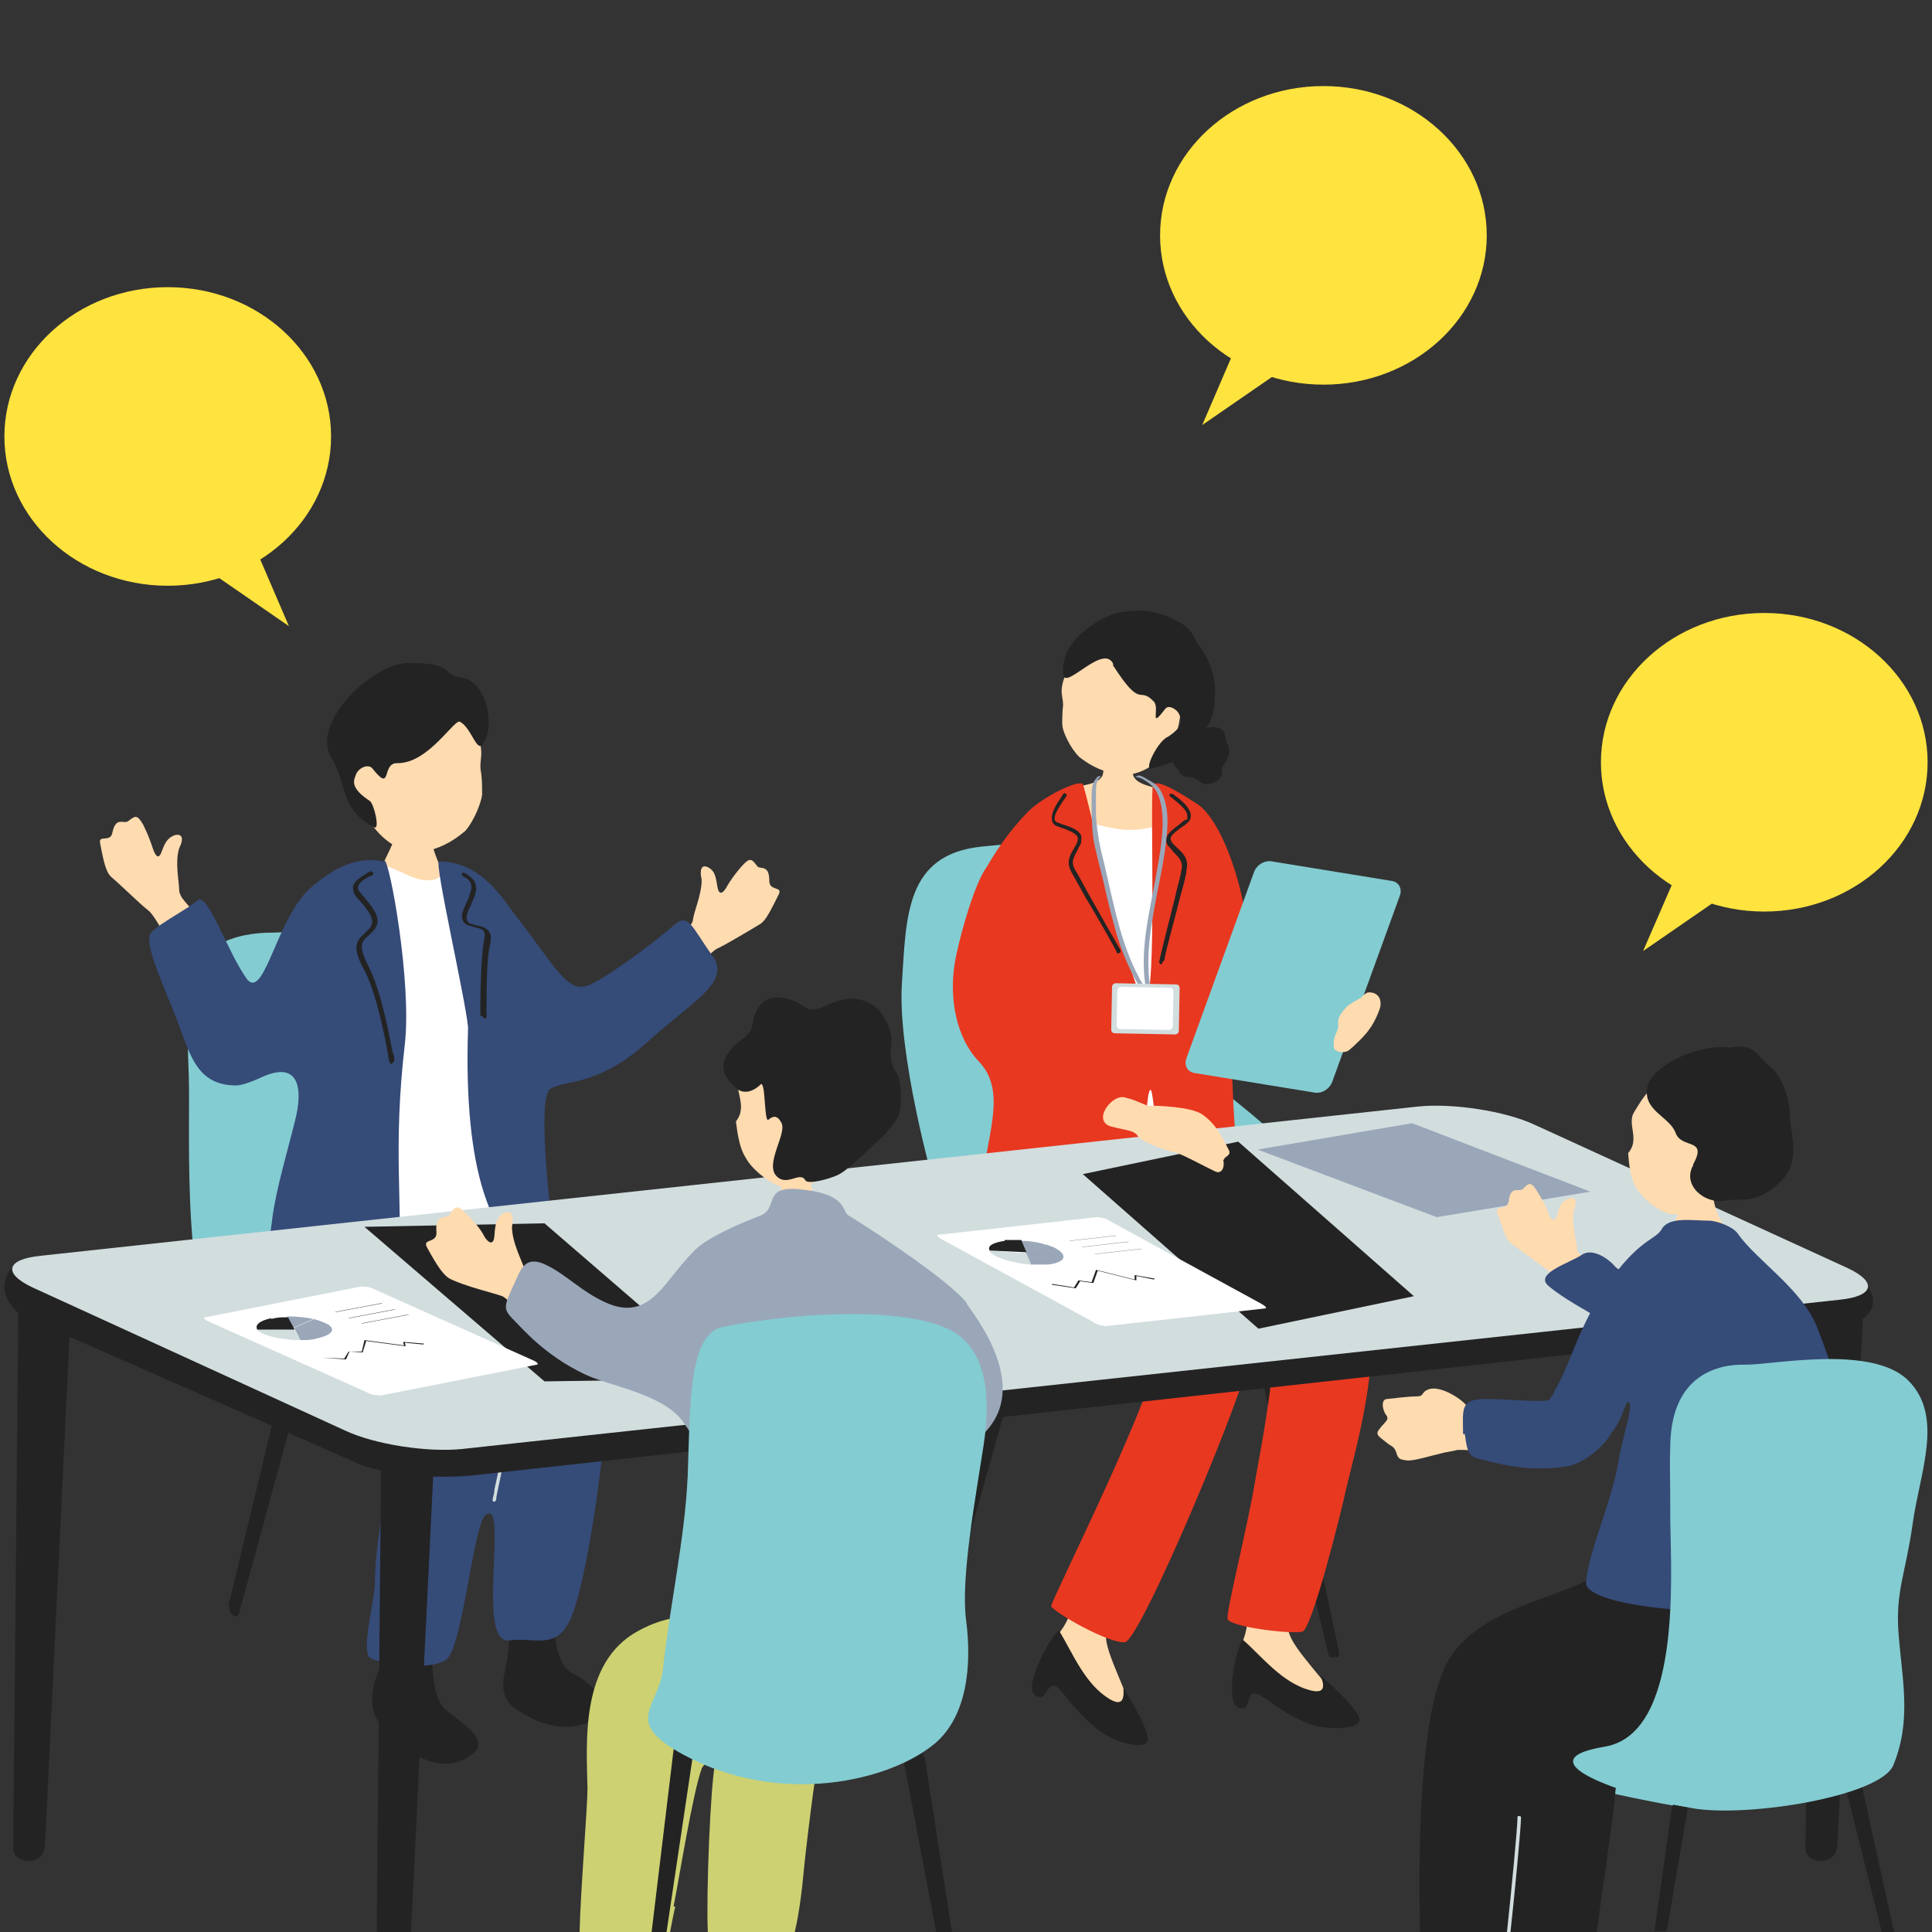 <?xml version="1.0" encoding="UTF-8"?>
<svg xmlns="http://www.w3.org/2000/svg" version="1.1" viewBox="0 0 220 220">
  <rect x="0" y="0" width="220" height="220" fill="#333333" stroke="none"/>
  <defs>
    <style>
      .cls-1 {
        fill: #e83820;
      }

      .cls-2 {
        fill: #cdd171;
      }

      .cls-3 {
        fill: #ffe33f;
      }

      .cls-4 {
        fill: #fff;
      }

      .cls-5 {
        fill: #9aa7b9;
      }

      .cls-6 {
        fill: #ffdbb0;
      }

      .cls-7 {
        fill: #d2ddde;
      }

      .cls-8 {
        fill: #354b78;
      }

      .cls-9 {
        fill: #232323;
      }

      .cls-10 {
        fill: #83ccd2;
      }
    </style>
  </defs>
  <!-- Generator: Adobe Illustrator 28.7.3, SVG Export Plug-In . SVG Version: 1.2.0 Build 164)  -->
  <g>
    <g id="b">
      <g id="c">
        <g>
          <g>
            <g>
              <g>
                <path class="cls-9" d="M152.5,188.2c0,.2,0,.5-.3.5h-.4c-.2.1-.5,0-.5-.2l-10.2-42.2c-.2-.9,0-1.7.4-1.8l.7-.2c.4,0,1,.5,1.2,1.4l9.1,42.5h0Z"/>
                <path class="cls-9" d="M104.5,191.2c0,.2,0,.5.3.5h.4c.2.2.5,0,.5-.2l11.8-41.8c.2-.9,0-1.7-.4-1.8l-.7-.2c-.4-.1-1,.5-1.2,1.4l-10.7,42.1h0Z"/>
              </g>
              <path class="cls-10" d="M128.5,99.8c-4.6-2.9-5.3-4.6-16.7-3.4-8.7.9-8.6,7.9-9.1,15.6s3.3,22.3,4.5,25.5,3.3,9.3,8.1,11.6c4.8,2.3,6.6,2.7,13.1,3.1,6.4.4,16.6,1.6,21.2-.5,4.5-2.2,6.9-10.4-1.2-19.3-8.2-8.8-14.1-9.8-13.6-15.9.5-6.1-2.4-14.1-6.2-16.7Z"/>
            </g>
            <g>
              <g>
                <path class="cls-6" d="M141.1,187.7c1.7-2.8.6-6.1,1.3-9.1.4-1.6,4.3-3.1,4.1-1.5-.3,2-.6,7.1.5,9.4,1.2,2.5,6.2,7.2,5.2,7.7-2.7.6-12.2-3-11-6.4h0Z"/>
                <path class="cls-9" d="M141.5,186.7c2.1,1.8,4.5,5,7.8,5.8,2.5.6.7-2.1,1.2-1.6,1.1,1,3.5,3.1,4.2,4.5.7,1.4-2.1,1.5-3.9,1.3-1.1-.1-3-.6-6.6-3.2-1.1-.8-1.7-.9-1.9-.2-.4,1.1-.3,1.3-1.1,1.2-1.7-.1-.7-6.2.3-7.8h0Z"/>
              </g>
              <g>
                <path class="cls-6" d="M120,186.6c2.4-2.2,2.3-5.6,3.8-8.4.8-1.4,5-1.7,4.4-.3-.9,1.9-2.6,6.7-2.2,9.1.5,2.7,3.9,8.7,2.7,8.9-2.8-.2-10.8-6.4-8.7-9.3h0Z"/>
                <path class="cls-9" d="M120.6,185.7c1.5,2.4,2.9,6.1,5.8,7.8,2.2,1.3,1.3-1.8,1.6-1.2.8,1.3,2.4,4,2.7,5.5.3,1.5-2.5.9-4.1.1-1-.4-2.7-1.5-5.4-4.9-.8-1.1-1.3-1.3-1.8-.7-.7,1-.7,1.1-1.4.8-1.6-.6,1.2-6.1,2.5-7.4h0Z"/>
              </g>
              <path class="cls-1" d="M118.7,125.4c-.1.2-6.6,7.7-2.9,16.3,3,6.8,15.3,10,15.9,11.9,1,2.8-12.2,29-12,29.3.3.7,6.6,4.3,8.4,4.1s14.3-30.1,14.2-32.8c0-2.5-5.3-11.1-4.4-11.6,1.3-.7,6.3,7.5,6.9,9.6.7,2.7-1.1,12.1-1.8,16-.9,5.6-3.5,15.7-3.2,16.2.5.9,7.2,1.7,8.5,1.4,1.1-.3,4.4-13.5,5-16.3.7-3.1,3.7-13.3,2.6-18.9-.5-2.8-10.6-15.3-12.4-18.1-3.6-5.4-6-7.6-6.3-7.9-.6-.5-18.5.8-18.5.8h0Z"/>
            </g>
            <g>
              <path class="cls-6" d="M129,84.9c-.2,0-2.9.1-3.2.1-.1.4,0,2.9-.3,3.4-.7,1.1-2.6.9-3.5,1.5-.9.6-2,1.9-1.9,3,0,1.5,0,7,0,7.5.3,3.4,6.5,3.5,7.9,3.5,5.2,0,8.9-1.6,9.1-6.5-.2-2.1-1.7-5.1-4.2-7.2-.6-.5-3-.6-3.7-1.6-.5-.6-.3-3.3-.3-3.6h0Z"/>
              <path class="cls-4" d="M121.5,93.2c1.6.1,5.3,1.4,7.2,1.3,1.8,0,2.6-.4,4.5-.8s2.4,1.8,2.4,4.5c0,2.7-.8,10.9-.7,13.9.1,3.1,6.4,22.4,2.5,22.4s-19.3,2.4-19.3-1.5c0-3.9,1.2-39.1,3.5-39.8h0Z"/>
              <g>
                <path class="cls-1" d="M141.3,133.4c-.8-2.9-.9-9.7-1-10.9-.7-5.4,10.6-1.6,10.4-5.4-.3-4.9-8.1-6.7-8.7-11.5-.6-5.5-3-12.2-5.6-14-2-1.3-4.7-3-5.1-2.2-.4.8.5,24.5-.9,24.6s-6.7-24.1-7.1-24.7c-.4-.6-4.8,1.5-6.5,3.4-3,3.2-4.3,5.9-4.5,6.1-1.3,1.9-2.7,6.7-3.4,9.9-1.1,5.1.2,9.7,2.5,12.1,3.4,3.5.9,8.4.3,15-.4,4,10.8,3.6,15.7,4.2,3.4.4,2.7-15.4,3.6-15.9.5-.3,1.2,14.8,2.8,14.9,5.5.4,9.7,2.9,7.5-5.7h0Z"/>
                <path class="cls-9" d="M127.1,140.3c-.3,0-.6,0-1,0-.3,0-.9,0-1.5-.1-1.5,0-3.7-.2-5.7-.5-.3,0-.6,0-.9-.1-2.8-.4-5.7-.8-6.3-2.5,0-.1,0-.2.1-.3s.2,0,.3.1c.5,1.4,3.4,1.9,5.9,2.2.3,0,.6,0,.9.1,2,.3,4.2.4,5.6.5.7,0,1.2,0,1.5.1,1.9.2,2.1,0,2.4-.5,0,0,0-.1.1-.2.3-.4.7-2.4,1.1-5.3,0-.1.1-.2.3-.2.1,0,.2.1.2.3-.3,2.2-.7,4.9-1.2,5.5v.2c-.5.5-.8.8-2,.8h0Z"/>
                <path class="cls-9" d="M138.6,140c-.8,0-1.9-.2-3-.4-.5,0-.9-.2-1.4-.2-1.6-.2-1.6-1.7-1.7-2.6,0-.2,0-.3,0-.5,0-.1,0-.2.2-.3.1,0,.2,0,.3.2,0,.1,0,.3,0,.5,0,1.2.2,2.1,1.3,2.2.4,0,.9.1,1.4.2,1.3.2,2.7.4,3.4.3.1,0,.2,0,.3.2,0,.1,0,.2-.2.3-.2,0-.4,0-.6,0h0Z"/>
                <path class="cls-9" d="M127.4,108.6c0,0-.2,0-.2-.1-.2-.5-2.2-4-3.7-6.5-.7-1.3-1.3-2.3-1.5-2.7-.6-1.1-.2-1.9.3-2.7.1-.2.3-.5.4-.8,0-.2.1-.4,0-.5-.2-.4-.9-.7-1.7-1-.2,0-.4-.2-.6-.2-.3-.1-.6-.4-.6-.7-.2-.8.6-2,1.1-2.7,0-.1.1-.2.2-.3,0-.1.2-.1.3,0s.1.2,0,.3c0,0-.1.2-.2.3-.4.6-1.2,1.7-1.1,2.3,0,.2.2.3.4.4.2,0,.4.2.6.2.9.3,1.7.6,2,1.2.1.3,0,.6,0,.9-.1.3-.3.5-.4.8-.4.8-.8,1.3-.3,2.2.2.3.8,1.4,1.5,2.7,1.4,2.5,3.4,6,3.7,6.5,0,.1,0,.3-.1.3,0,0,0,0-.1,0h0Z"/>
                <path class="cls-9" d="M132.4,109.5c0,0,.1,0,.2-.2,0-.5,1.1-4.4,1.8-7.2.4-1.4.7-2.6.7-3,.3-1.2-.3-1.9-1-2.5-.2-.2-.4-.4-.6-.6-.1-.2-.2-.3-.2-.5,0-.4.7-.9,1.4-1.4.2-.1.4-.3.5-.4.3-.2.4-.5.4-.8,0-.9-1.1-1.8-1.8-2.3,0,0-.2-.2-.3-.2,0,0-.2,0-.3,0s0,.2,0,.3c0,0,.2.1.3.2.6.5,1.7,1.3,1.7,2s0,.3-.3.5c-.2.1-.4.3-.5.4-.8.6-1.5,1.1-1.6,1.7,0,.3,0,.6.3.9.2.2.4.5.6.7.6.6,1.1,1.1.8,2.1,0,.4-.4,1.6-.7,3-.7,2.8-1.7,6.7-1.8,7.3,0,.1,0,.2.2.3h.1,0Z"/>
              </g>
              <g>
                <path class="cls-5" d="M124.9,88.6c-.6.4-.6,1.7-.6,2.3,0,1.5,0,3.1.2,4.6.3,1.7.8,3.4,1.2,5.1.4,1.9.9,3.8,1.4,5.6.6,2.1,1.5,4.2,2.6,6.1,0,.1.6,0,.5-.1-2.5-4.2-3.3-8.9-4.4-13.6-.5-1.9-.9-3.8-1-5.8,0-.9,0-1.8,0-2.7,0-.4,0-1.3.5-1.6.2-.2-.3-.1-.4,0h0Z"/>
                <path class="cls-5" d="M129.4,88.5c.6,0,1.5.7,1.9,1.1.6.6.9,1.8,1,2.6.3,2.3-.2,4.9-.6,7.2-.8,4.6-2.1,9.1-1.1,13.8,0,.1.5,0,.5-.1-.8-3.9,0-7.8.7-11.6.4-1.9.8-3.9,1-5.8.2-1.8.3-3.5-.4-5.2-.3-.7-.6-1.1-1.3-1.5-.4-.2-.9-.6-1.4-.7-.1,0-.6.2-.3.2h0Z"/>
                <g>
                  <rect class="cls-7" x="127.6" y="111" width="5.7" height="7.7" rx=".4" ry=".4" transform="translate(13.1 243.1) rotate(-88.9)"/>
                  <rect class="cls-4" x="128.1" y="111.6" width="4.8" height="6.4" rx=".4" ry=".4" transform="translate(13.1 243.1) rotate(-88.9)"/>
                </g>
              </g>
            </g>
            <g>
              <path class="cls-9" d="M134.1,87.6c1,1.6,1.1.3,2.5,1.4.7.6,1.9.2,2.4-.5.4-.8-.2-.6.4-1.5s.8-1.4.4-2.2-.1-1.6-1-1.9-1.2.1-1.8,0c-.5-.1-1.1-.5-1.7.4-.6,1-1.5,1.1-1.6,1.8,0,.7-.7,1.3.4,2.5h0Z"/>
              <path class="cls-6" d="M133.1,85.3c-1.6,2.1-3.7,3.1-5.5,2.9s-3.3-.9-4.7-2c-1.1-1.1-1.8-2.8-1.9-3.4-.1-.6,0-1.4,0-2,.3-1.6-.8-1.7.7-4.8.4-1,3-5.3,7.7-5.1,4.1.2,6.9,10,3.6,14.5h0Z"/>
              <path class="cls-9" d="M126.8,75.7c-1-2.6-5.4,2.8-5.7,1.2-.6-4.1,4.6-6.9,6.6-7.2,2.1-.3,3.8-.3,6.3,1,2.1,1.1,1.8,1.9,2.6,2.9,1.9,2.5,2,5.3,1.5,7.7-.2,1.1-1.9,3.7-3.3,4.8-.5.4-2.6,1.2-3.7,1.4-.9.2.8-3.2,1.9-3.6,1.8-1.2,1.6-1.9,1.3-2.5-.2-.6-1.2-1.2-1.6-.7-1.9,2.5-.6,0-1.3-.8-1.8-1.9-1.3,1.1-4.7-4.2h0Z"/>
            </g>
            <path class="cls-10" d="M151.7,123.2c-.3.8-1.2,1.4-2.1,1.2l-13.5-2.2c-.9-.1-1.3-.9-1-1.7l7.7-21.2c.3-.8,1.2-1.4,2.1-1.2l13.5,2.2c.9.1,1.3.9,1,1.7l-7.7,21.2Z"/>
            <path class="cls-6" d="M154.9,113.7c.2-.2.6-.7,1-.7.8,0,1.4.5,1.3,1.5,0,.3-.6,1.8-1.2,2.6-.5.8-1.9,2.1-2.4,2.5-.6.4-1.6.2-1.7-.3-.1-.8,0-1.1.4-2,.2-.6,0-.9.1-1.1,0-.5.6-1.2,1.1-1.7.7-.5.9-.5,1.3-.8h0Z"/>
          </g>
          <g>
            <path class="cls-9" d="M26.1,182.9c0,.3,0,.8.4,1h0c.3.2.6.2.7-.1l7.2-26.4c.3-.9,0-2.1-.5-2.5h0c-.5-.4-1.2,0-1.4,1,0,0-6.5,27-6.5,27Z"/>
            <path class="cls-10" d="M21.2,114.6c.1-7.3,6.1-8.4,9.8-8.4,3.7,0,16.5-2.2,21.4,1.5,4.8,3.7,1.7,9.7.9,15s-2.2,7.2-1.6,11.6c.6,4.8,18.3,16.8,15.9,21.5-.8,1.6,2.4,5.4-10.9,7.1-10.8,1.3-18.6,1.8-30.6-8.2-5.6-4.6-4.4-26-4.6-32-.2-6-.2-5.6-.2-8.1h0Z"/>
            <g>
              <path class="cls-6" d="M76.4,112.9c2.3-1.7,4.4-4.5,5.3-4.9.9-.4,3.4-1.9,4.9-2.8.6-.4,1.1-1.4,2.1-3.4.4-.9-1.1-.3-1.1-1.5,0-2-1.1-1.2-1.4-1.7-.6-.8-.8-1-1.7,0-.9,1-1.4,1.8-1.7,2.3-.3.6-.9,1.3-1.1.1s-.3-1.8-1-2.2-1.1,0-.8,1.4c0,1.7-.9,3.6-1,4.6-.2.9-1.4,1.4-3,2.6-1.6,1.2-1.8,7.1.5,5.3h0Z"/>
              <path class="cls-9" d="M62.8,184.6c.6,2.1.5,5,2.5,6,3.1,1.6,4.5,4.3,1.7,5.5-3.1,1.4-6.3-.3-7.3-.9-2.8-1.4-2.6-3.2-2.1-5.4.5-2.7.4-3.9.4-5.1,0-1.9,4.5-2.5,4.9,0Z"/>
              <path class="cls-9" d="M50.4,183.9c-.6,1.5-1.1,2.8-1.2,5.6.2,2.5.5,4.5,1.8,5.4,2.6,2,5.4,3.8,1.7,5.5s-7.1-1.9-8.2-2.8c-2.9-2.3-2.3-5.1-1.3-7.6,1.2-3,.7-4.5.9-7.1.3-3.8,7.8-3.2,6.2,1h0Z"/>
              <path class="cls-8" d="M58.3,141.4c3,5.2,7.8,6.6,10.6,11.7,1.4,2.6-1.7,27.1-4.1,31.6-1.7,3.2-4,1.7-6.8,2.1-3.9.5,0-16.3-2.7-14.3-1.4,1.1-2.6,15.1-4.5,16.5-1.8,1.3-7.6.5-8.6-.2-1.2-.7.5-6.5.5-8.7,0-7.1,3.7-17.7-1.2-19.9-5-2.3-7.6-4.6-9.8-10.7-1.7-4.6-.4-8.3,2.5-12.6,1.6-2.2,14.6-3.7,20.6-2.6,4.6.8,3.2,6,3.5,7h0Z"/>
              <path class="cls-7" d="M56.2,171s0,0,0,0c.1,0,.2,0,.3-.2,0-.3.1-.7.2-1.2.4-1.8,1-4.9,1.1-6.6,0-.5,0-1,.1-1.5.2-2.1.5-4.7-.4-6.6-1.2-2.4-4.9-3.4-6.8-3.9-.1,0-.2,0-.3.1s0,.2.2.3c1.9.5,5.4,1.5,6.5,3.7.9,1.7.6,4.3.4,6.4,0,.6-.1,1.1-.1,1.6,0,1.7-.7,4.7-1.1,6.5,0,.5-.2.9-.2,1.2,0,0,0,.2.1.2h0Z"/>
              <path class="cls-6" d="M45.5,93.1c.2,0,2.5.3,2.7.3,0,.4,1,2.9,1.2,3.4.8,2.5,2.6,5.7,2.8,5.9-2.6,2.2-9.8,2.9-11.4.7.5-.2,4-7.3,4.3-8.3.2-.7.5-1.8.5-2Z"/>
              <path class="cls-4" d="M52,98.9c-2.1-.9-.7,1.7-3.9,1.3-1.5-.2-4-1.9-4.9-1.7-4.1.7-8.2,4.8-8.3,9.2-.2,0,2,4.7.7,11.1,0,.5,0,17.4-.6,20.1-.7,2.8,4.4,1.9,6.1,1.9s14.1-1.4,15.9-1.5c1.9-.1,2.5-1.5,2.7-2.3.6-3.3.5-6.8-.5-13.3-1.4-8.8-4.7-23.3-7.2-24.7Z"/>
              <path class="cls-8" d="M62.4,124.2c1.5-1.4,5.4-.1,11.5-5.7,5.1-4.6,9.4-6.7,7.2-9.7-2.3-3.2-2.7-4.9-4.3-3.5-3.1,2.7-8.2,6.3-9.8,6.9-2.4.9-3.6-1.9-8.4-8.1-1.2-1.5-3.7-6-8.6-6-.6,0,3,15.6,3.3,18.9-.6,17.8,3.3,22,4.2,24.3,1.5,2.2,4.1,5.2,5.6,5.2.7,0,.5-1.6-.4-8.6-.5-4.1-1.2-12.7-.2-13.6h0Z"/>
              <path class="cls-9" d="M55.2,116c.1,0,.2,0,.2-.2v-.9c0-1.9,0-5.8.4-7.3.4-1.7-.5-2-1.4-2.2-.2,0-.5-.1-.7-.2-.3,0-.4-.2-.5-.4-.2-.4.1-1.1.5-1.9,0-.2.1-.3.2-.5.7-1.6.2-2.3-1-3-.1,0-.2,0-.3,0,0,.1,0,.2,0,.3,1,.5,1.4,1,.8,2.4,0,.2-.1.3-.2.5-.4.9-.8,1.7-.5,2.2.1.3.4.5.7.6.3,0,.5.2.7.2.9.2,1.3.3,1,1.6-.3,1.6-.4,5.5-.4,7.4v.9c0,.1,0,.2.2.2h0Z"/>
              <g>
                <path class="cls-6" d="M42.2,93.7c1.7,2.5,4.1,3.6,5.9,3.3s3.4-1.1,4.9-2.4c1.1-1.3,1.8-3.3,1.9-4.1,0-.7,0-1.6-.1-2.4-.4-1.9.7-2-.9-5.7-.5-1.1-1.1-3.6-6.1-3.3-4.4.3-13,6.9-5.5,14.6h0Z"/>
                <path class="cls-9" d="M52.4,82.2c1.3.7,1.9,3.6,2.6,2.5,1.5-2.1.3-7.1-2.3-7.5-2.7-.4-.6-1.7-6.2-1.7-4.1,0-11.3,6.9-8.7,10.9,1.7,2.7.9,5.8,4.8,7.8.7.4,0-2.7-.5-3-2.1-1.4-1.9-2.2-1.6-2.9.2-.8,1.4-1.4,1.9-.8,2.3,2.9,1-.6,2.8-.6,3.6.1,6.6-5.2,7.2-4.7Z"/>
              </g>
              <path class="cls-6" d="M20.9,109.6c-1.8-2.2-3.2-5.4-4.1-6-.8-.6-2.8-2.6-4.2-3.8-.5-.5-.8-1.6-1.2-3.8-.2-1,1.2,0,1.4-1.2.4-1.9,1.3-.9,1.8-1.3.8-.6,1-.8,1.7.4.6,1.2.9,2.1,1.1,2.7.2.6.6,1.5,1,.4.4-1.1.7-1.6,1.5-1.9.8-.2,1.1.3.5,1.5-.5,1.6,0,3.8,0,4.7,0,.9,1,1.7,2.3,3.2s0,7.3-1.8,5.1Z"/>
              <path class="cls-8" d="M43.7,98.1c-2.8-.6-5.4.5-8.1,2.8-4,3.2-5.4,12.8-7.4,10.7-2.3-3.1-4.5-10-5.7-9.1-.9.9-4.3,2.6-5.3,3.7-.9,1,1.2,5.5,2.7,9.3,1.7,4.3,2.3,8.1,7,8.1.6,0,1.7-.4,2.6-.8,4.7-2.3,5,1.3,4.1,4.8-.7,2.9-2.2,7.9-2.6,11.2-.4,3.3-1.1,6.8-.8,9.1.3,2.8,15,2.3,15.2-3.6.5-7.2-.7-13.4.7-25.4.8-7-1.7-20.7-2.3-20.9Z"/>
              <path class="cls-9" d="M44.7,121h0c.1,0,.2-.1.2-.3,0-.2,0-.5-.2-.9-.4-2.1-1.3-6.9-2.7-9.7-1.3-2.5-.8-2.9,0-3.6.2-.2.4-.4.6-.6,1-1.2-.1-2.5-1.1-3.7-.2-.2-.3-.4-.5-.6-.2-.2-.3-.5-.2-.7.1-.5,1-1,1.5-1.2h.1c.1-.1.2-.3,0-.4s-.2-.2-.3,0h-.1c-.6.4-1.6.9-1.8,1.6,0,.4,0,.7.3,1.1.1.2.3.4.5.6,1.1,1.3,1.8,2.2,1.1,3.1-.2.2-.4.4-.6.6-.9.8-1.5,1.5,0,4.2,1.4,2.7,2.3,7.5,2.7,9.6,0,.4.1.7.2.9,0,0,.1.2.2.2h0Z"/>
            </g>
          </g>
          <g>
            <path class="cls-9" d="M49.4,166.6c.1-2.2-1.2-4.1-2.9-4.1-1.7,0-3.1,1.8-3.1,4l-.5,53.5h3.9s2.6-53.4,2.6-53.4Z"/>
            <path class="cls-9" d="M5,210.6c0,.7-.8,1.3-1.8,1.3h0c-1,0-1.7-.6-1.7-1.4l.6-62.2c0-2.2,1.4-4,3.1-4h0c1.7,0,3,1.9,2.9,4.1l-3,62.2Z"/>
            <path class="cls-9" d="M209.1,210.6c0,.7-.8,1.3-1.8,1.3h0c-1,0-1.7-.6-1.7-1.4l.6-62.2c0-2.2,1.4-4,3.1-4h0c1.7,0,3,1.9,2.9,4.1l-3,62.2Z"/>
            <g>
              <path class="cls-9" d="M212.1,146.2c1.8.9,1.9,4.2-2.1,4.6l-156.1,17.2c-4,.4-10.3.1-13.7-1.6L3.3,150.2c-4-1.7-3.9-6.9,1.6-7.2l156-16.2c4-.4,10.1.6,13.6,2.2l37.6,17.2h0Z"/>
              <path class="cls-7" d="M210.4,144.4c3.4,1.6,3,3.2-.9,3.6l-156.9,17c-3.9.4-9.9-.5-13.3-2.1L3.7,146.6c-3.4-1.6-3-3.2.9-3.6l156.9-17c3.9-.4,9.9.5,13.3,2.1l35.6,16.3h0Z"/>
            </g>
          </g>
          <polygon class="cls-9" points="161 147.6 143.3 151.3 123.3 133.7 141 130 161 147.6"/>
          <path class="cls-6" d="M139.4,132c0-.3.9-.4.5-1.1-1-2-1.7-3.1-3-4-1.3-.9-5.2-1-6.1-1-.4,0-1.3-.6-2.6-.9-1.5-.6-4,2.7-1.6,3.3,2,.5,2.5.4,3,1.1.5.7,3.2,1.6,4.1,1.8.5,0,3.6,1.7,4.7,2.2.6.3,1.1-.3.9-1.3h0Z"/>
          <polygon class="cls-5" points="181.1 135.7 163.6 138.6 143.2 130.9 160.8 127.9 181.1 135.7"/>
          <g>
            <path class="cls-4" d="M143.7,148.5c.5.3.6.5.3.5l-18,2c-.3,0-1-.1-1.4-.4l-17.4-9.5c-.5-.3-.6-.5-.3-.5l18-2c.3,0,1,.1,1.4.4l17.4,9.5Z"/>
            <polygon class="cls-9" points="122.5 146.7 119.8 146.3 119.8 146.2 122.3 146.6 122.8 145.8 124.3 146 124.8 144.6 129.2 145.7 129.2 145.2 131.5 145.6 131.4 145.7 129.4 145.3 129.4 145.8 125 144.7 124.5 146.1 123 145.9 122.5 146.7"/>
            <g>
              <path class="cls-5" d="M116.3,141.2l.6,1.4,2.4-.8c-.9-.3-1.9-.5-3-.5Z"/>
              <path class="cls-5" d="M119.2,141.8l-2.4.8h.3s-.3,0-.3,0l.6,1.4c.7,0,1.3,0,1.9,0,1.9-.2,2.4-1,1-1.8-.3-.2-.7-.3-1.2-.5h0Z"/>
              <path class="cls-7" d="M116.7,142.7h.1s-4.2-.3-4.2-.3c.1.2.4.4.7.6,1,.5,2.6.9,4.1,1l-.6-1.4h0s-.1,0-.1,0Z"/>
              <path class="cls-9" d="M114.4,141.3c-1.4.2-2,.6-1.7,1.1l4.2.2h0l-.6-1.4c-.7,0-1.3,0-1.9,0h0Z"/>
            </g>
            <g>
              <path class="cls-9" d="M127.2,140.7l-5.3.6c0,0-.1,0-.2,0,0,0,0,0,0,0l5.3-.6c0,0,.1,0,.2,0,0,0,0,0,0,0Z"/>
              <path class="cls-9" d="M128.6,141.4l-5.3.6c0,0-.1,0-.2,0s0,0,0,0l5.3-.6c0,0,.1,0,.2,0,0,0,0,0,0,0Z"/>
              <path class="cls-9" d="M130.1,142.2l-5.3.6c0,0-.1,0-.2,0,0,0,0,0,0,0l5.3-.6c0,0,.1,0,.2,0s0,0,0,0Z"/>
            </g>
          </g>
          <polygon class="cls-9" points="82.5 157 62 157.3 41.5 139.7 62 139.3 82.5 157"/>
          <g>
            <path class="cls-4" d="M60.7,154.9c.5.2.7.5.4.5l-17.7,3.5c-.3,0-1,0-1.5-.3l-18.1-8.1c-.5-.2-.7-.5-.4-.5l17.7-3.5c.3,0,1,0,1.5.3,0,0,18.1,8.1,18.1,8.1Z"/>
            <polygon class="cls-9" points="39.4 154.8 36.7 154.6 36.7 154.6 39.2 154.7 39.7 153.9 41.2 153.9 41.5 152.6 46 153.2 45.9 152.8 48.3 153 48.2 153.1 46.1 152.9 46.2 153.3 41.7 152.7 41.3 154 39.8 153.9 39.4 154.8"/>
            <g>
              <path class="cls-5" d="M32.7,149.9l.7,1.3,2.3-1c-.9-.2-2-.3-3-.3Z"/>
              <path class="cls-5" d="M35.8,150.2l-2.3,1h.3-.3l.7,1.4c.7,0,1.3,0,1.9-.2,1.9-.4,2.3-1.2.8-1.8-.3-.1-.7-.3-1.2-.4h0Z"/>
              <path class="cls-7" d="M33.3,151.3h.1c0,0-4.2,0-4.2,0,.1.2.4.4.8.6,1,.4,2.6.7,4.2.7l-.7-1.4h-.2q0,0,0,0Z"/>
              <path class="cls-9" d="M30.9,150.1c-1.4.3-1.9.8-1.6,1.3h4.2c0-.1,0-.1,0-.1h0s-.7-1.3-.7-1.3c-.7,0-1.3,0-1.9.2h0Z"/>
            </g>
            <g>
              <path class="cls-9" d="M43.6,148.4l-5.3,1c0,0-.1,0-.2,0,0,0,0,0,0,0l5.3-1c0,0,.1,0,.2,0,0,0,0,0,0,0Z"/>
              <path class="cls-9" d="M45.1,149.1l-5.3,1c0,0-.1,0-.2,0,0,0,0,0,0,0l5.3-1c0,0,.1,0,.2,0,0,0,0,0,0,0Z"/>
              <path class="cls-9" d="M46.6,149.7l-5.3,1c0,0-.1,0-.2,0,0,0,0,0,0,0l5.3-1c0,0,.1,0,.2,0,0,0,0,0,0,0h0Z"/>
            </g>
          </g>
          <g>
            <g>
              <path class="cls-6" d="M63.2,153.4c-2.7-1.8-4.9-5.3-6-5.8-1.1-.4-4.2-1.1-6-2-.7-.4-1.4-1.4-2.6-3.6-.5-1,1.2-.4,1.1-1.7-.2-2.2,1.1-1.4,1.5-2,.6-.9.8-1.2,1.9-.1,1.1,1.1,1.7,1.9,2,2.5s1.1,1.4,1.2,0c.1-1.3.2-2,1-2.5.7-.5,1.3,0,1,1.5,0,1.8,1.2,4,1.5,5,.3,1,1.6,1.4,3.5,2.6,1.9,1.2,2.5,7.7-.2,6h0Z"/>
              <g>
                <path class="cls-6" d="M92.1,134.3c-.2,0-2.7.2-3,.2,0,.4-.4,1.9-.6,2.4-.2.5-1.9,3.4-2.1,3.6,2.8,2.3,6.7,1.9,8.6-.3-.5-.2-2.1-2.9-2.3-3.9-.2-.7-.5-1.9-.5-2.1h0Z"/>
                <path class="cls-6" d="M97.6,128.4c1.1-4.6.6-10.4-5-11.3-5.6-1-7.5,3.8-8.3,5.2-1,1.7,1,3.5-.5,5.4.4,3.4,1,3.9,1.4,4.6.7,1,2.5,2.6,4.3,3,1.4.3,3.5-.7,4.6-1.5,1.1-.8,1.8-1.6,2.3-2.5.3,0,.7,0,1.3-.7.2-.3.7-1.2.6-1.6,0-.6-.7-.6-.8-.5Z"/>
                <path class="cls-9" d="M92,114.9c.6.1,1,.1,2.1-.4s2.4-1,3.7-.7,2.1.9,2.5,1.5,1.4,2.1,1.2,3.6c-.2,1.5,0,2.5.6,3.3s.6,4.1.2,4.9-1.5,2.1-2.1,2.6c-.6.5-3.5,3.5-4.8,4.1-1.1.5-3.4,1.1-3.7.6-.6-1.1-2.1.8-3.3-.5-1.3-1.4,1.2-4.8.6-6-.5-1-1-.8-1.5-.4s-.3-4.6-.9-4c-.6.6-1.9,1.4-3,.2-1.1-1.1-1.8-2.3-.6-3.9,1.1-1.6,2.5-1.6,2.7-3.2.2-1.5,1.1-3.2,3.1-3,2,.2,2.4.9,3.1,1.2h0Z"/>
              </g>
              <path class="cls-5" d="M110.1,148.4c-2.1-2.8-12.9-9.7-13.5-10-.8-.5,0-2.5-5.8-3-4.1-.3-2,2.3-4.4,3.1,0,0-5.1,1.9-7,3.6-3.6,3.3-5.1,8.3-10,6.4-3-1.2-4.9-3.4-7.3-4.5-2.6-1.2-2.9,1-3.7,2.5-.9,2.1-1.2,2.5,0,3.7s3.6,4.1,8.2,6.3c2.7,1.3,8.8,2.2,11.1,5.3,1.9,2.6,3.1,5,2.9,7.8-.2,2.8-3.3,22.9-.5,23.7,2.2.6,14,2.8,17.9,2,3.4-.8,6.1-5.2,6-12.5,0-1-2.6-10.9,7.3-18.9,5.3-4.3,2.3-10.7-1.2-15.4h0Z"/>
              <path class="cls-2" d="M91.6,212.3c.4-3.8,1.5-12.5,2.2-16,.4-1.9.2-4.5.7-7,.5-8.4-10.8-11.3-13.6-5.4-.5,5.8,1.1,14.1.5,17.1-.5,2.6-1,14.6-.8,19h9.9c.6-2.5.9-5.6,1.1-7.7Z"/>
              <path class="cls-2" d="M76.7,217.1c.6-3,2.2-13,3.2-15.7.5-1.4,6-2.9,7.7-4.1,5.6-4,2.4-8.8-3.1-11.4-1.2-.6-5.6-3.6-11.8-.2-6.7,3.6-5.9,12.8-5.8,18,0,2-.8,11.7-.9,16.3h10.3c.2-1,.4-2.1.6-2.9h0Z"/>
            </g>
            <g>
              <g>
                <path class="cls-9" d="M105.2,200.1c-.2-1.1-.9-2.1-1.6-2.3s-1.1.6-.9,1.6l3.9,20.6h1.8l-3.1-19.9h0Z"/>
                <path class="cls-9" d="M79.1,197.9c.2-1.3-.2-2.4-.8-2.5-.6,0-1.3,1-1.4,2.2l-2.7,22.4h1.7l3.3-22.1h0Z"/>
              </g>
              <path class="cls-10" d="M78.3,168.4c.3-8,0-16.5,4-17.3,6.3-1.3,19.5-2.6,25.6.2,4.4,2,5,7.5,4.1,13.3-.9,5.9-2.6,15-2,19.8.7,5.3.1,11-3.5,14.1-5.1,4.3-17.6,7.3-28.7,1.3-7-3.8-2.8-5.3-2.3-9.8.7-6.7,2.5-14.9,2.8-21.8Z"/>
            </g>
          </g>
          <g>
            <path class="cls-6" d="M184.7,150.7c-2-1.9-7.3-5.4-8.2-5.9-.8-.5-3-2.2-4.4-3.2-.6-.4-.9-1.5-1.6-3.5-.3-.9,1.1-.2,1.3-1.3.2-1.9,1.2-1,1.6-1.4.7-.7.9-.9,1.6.2.7,1.1,1.1,1.9,1.3,2.5s.7,1.3,1,.3c.3-1.1.5-1.6,1.3-1.9.7-.3,1.1.1.6,1.4-.3,1.6.4,3.6.4,4.5s8,4.9,9.4,6.3c1.4,1.3-2.3,4.1-4.3,2.2h0Z"/>
            <path class="cls-8" d="M188.4,146.9c-3.4-2-4.1-2.2-4.6-2.8s-2.4-2.1-3.7-1.2c-1.3.9-5.4,2.1-3.8,3.5,1.6,1.4,4.6,3,6.8,4.3s6.8-2.9,5.4-3.8h0Z"/>
            <g>
              <path class="cls-9" d="M192.3,205.9c.1-.9-.1-1.7-.7-1.7s-1.1.7-1.2,1.5l-2,14.2h1.4l2.4-14.1h0Z"/>
              <path class="cls-9" d="M210.7,197.7c-.2-1-.9-2-1.5-2.1s-.9.6-.6,1.7l5.7,22.8h1.4l-4.9-22.3h0Z"/>
            </g>
            <g>
              <path class="cls-6" d="M191.7,135.6c.2,0,3,.3,3.3.2,0,.5.4,2.1.7,2.7.3.6,2.1,3.8,2.4,4-3.2,2.6-7.5,2.2-9.5-.3.6-.3,2.3-3.2,2.6-4.3.2-.8.6-2.1.6-2.4h0Z"/>
              <g>
                <path class="cls-6" d="M197.5,132.5c1.2-3.9,1-9-3.9-10.1-4.8-1.1-6.7,3-7.5,4.2-.9,1.4.7,3.1-.7,4.7.2,3,.7,3.5,1,4.1.6.9,2.1,2.4,3.7,2.8,1.3.3,3.1-.4,4.1-1.1,1-.7,1.6-1.4,2.1-2.1.3,0,.6,0,1.1-.5.2-.2.6-1,.6-1.4,0-.5-.6-.6-.7-.5h0Z"/>
                <path class="cls-9" d="M192.8,132.7c-1.3,2.3,1.4,4.5,3.7,4,1.6-.3,3.5.6,6.3-2.2,2.3-2.2,1.1-5.4,1-7.5,0-2.1-1-4.6-2.2-5.5-1.2-.8-1.7-2.9-4.5-2.2-3.7-.5-8.9,2-9.5,4.4-.6,2.8,2.5,3.4,3.2,5.3s3.7.5,2,3.6h0ZM202.2,129.6c0,0,.1,0,.2.1h-.2Z"/>
              </g>
            </g>
            <path class="cls-10" d="M190.5,205.6c-6.7-1.2-23.5-4.7-22.5-8.1,1-3.4,12.7-9.1,22.4-7.5,7.4,1.2,21.3,3.2,24.2,7.5,2.9,4.3-10.7,10.5-24.1,8Z"/>
            <path class="cls-9" d="M184.2,199.4c-.1-5.3-6.6-8.8-10.8-5.3-2,1.7-3.3,17.8-4,24,0,.7-.2,1.4-.2,2h12.6c.9-6.8,2.5-16.3,2.4-20.6h0Z"/>
            <g>
              <path class="cls-9" d="M172,205.2c.4-5.9-.8-8.7,2.2-8.3,4.1.6,8.2,2.1,12.8,1.9,6.3-.3,16,.5,20.2-6.7,3.3-5.7-.1-15.2-.8-16,0,0-21-2-22.6,1.2-2.5,4.8-15.1,4.5-19.1,12.2-3.1,6-3.2,21.5-3,30.5h9.6c.7-6.2.6-14,.7-14.8h0Z"/>
              <path class="cls-7" d="M173.2,207c0-.1,0-.2-.2-.2s-.2,0-.2.2c0,1-.7,8.4-1.2,13h.4c.5-4.5,1.2-12,1.2-13Z"/>
            </g>
            <g>
              <path class="cls-6" d="M165.7,165.1c1,0,2.5,0,3.6.4.4-1.2.6-1.8,1-3-.8-.2-1.5-.4-1.9-.8-.5-.3-1.2-1.3-1.4-1.6-.3-.6-2.9-2.4-4.3-1.9-.9.3-.5.8-1.3.8s-2.5.2-3.4.3c-.9,0-.5,1.5-.1,1.9.3.5-.2.7-.8,1.5-.6.7,0,.9.7,1.5.7.6.9.4,1.2,1.2.2.8.5.8,1.2.9.7.1,2.6-.5,4.3-.9.6-.1,1.1-.2,1.5-.3h0Z"/>
              <path class="cls-8" d="M166.6,163.3c0-2.8-.4-4,2.6-4,2.7,0,6.8.5,7.5,0,2.2-1.8,2.5-4.3,3.4-4.1,1.5.5,3.3,2.5,3.5,3.4.1.6.7,3.2-.3,4.9-.6,1-2.8,3.2-5,3.5-4.7.7-8.1-.5-9.6-.8s-1.6-.8-1.9-2.9h0Z"/>
            </g>
            <path class="cls-8" d="M176.9,158.6c1.1-1.8,1.8-3.8,2.4-5.2,1-2.5,2.3-5.1,3.7-7.1,3.6-5.2,5.5-5.1,6.2-6.3.8-1.5,3.5-1,5.4-1,.9,0,2.8.7,3.3,1.5,2.1,3,7.3,6.3,9,10.6,3.9,10,4.1,14,2.2,14.8-1.6.6-2.6-.2-2.4,2.8.2,3,1.6,11.2.9,12.1-3.9,4.4-27.3,2.7-27-.6.3-3.6,3-9.4,3.7-13.8.5-3.1,1.7-6.1,1.2-6.7-.6-.8-.8,5.7-6.5,5.3-2.1-.1-3.6-5.2-2.1-6.2h0Z"/>
            <path class="cls-10" d="M190.2,164.4c.2-7.9,5.5-9.1,8.6-9,3.2,0,14.4-2.3,18.5,1.8,4.1,4.1,1.3,10.5.5,16.3-.8,5.7-2,7.8-1.6,12.6.4,5.2,1.5,9.8-.6,14.9-1.5,3.6-16.8,6-22.9,4.9-6.2-1.1-20.1-5.3-10-7,8.7-1.4,7.6-19.1,7.5-25.6,0-6.5-.1-6.1,0-8.8h0Z"/>
          </g>
          <g>
            <ellipse class="cls-3" cx="19.1" cy="49.7" rx="18.6" ry="17"/>
            <polygon class="cls-3" points="28.6 61.3 32.9 71.3 24.2 65.3 28.6 61.3"/>
          </g>
          <g>
            <ellipse class="cls-3" cx="150.7" cy="26.8" rx="18.6" ry="17"/>
            <polygon class="cls-3" points="141.2 38.4 136.9 48.4 145.6 42.4 141.2 38.4"/>
          </g>
          <g>
            <ellipse class="cls-3" cx="200.9" cy="86.8" rx="18.6" ry="17"/>
            <polygon class="cls-3" points="191.4 98.4 187.1 108.3 195.8 102.3 191.4 98.4"/>
          </g>
        </g>
      </g>
    </g>
  </g>
</svg>